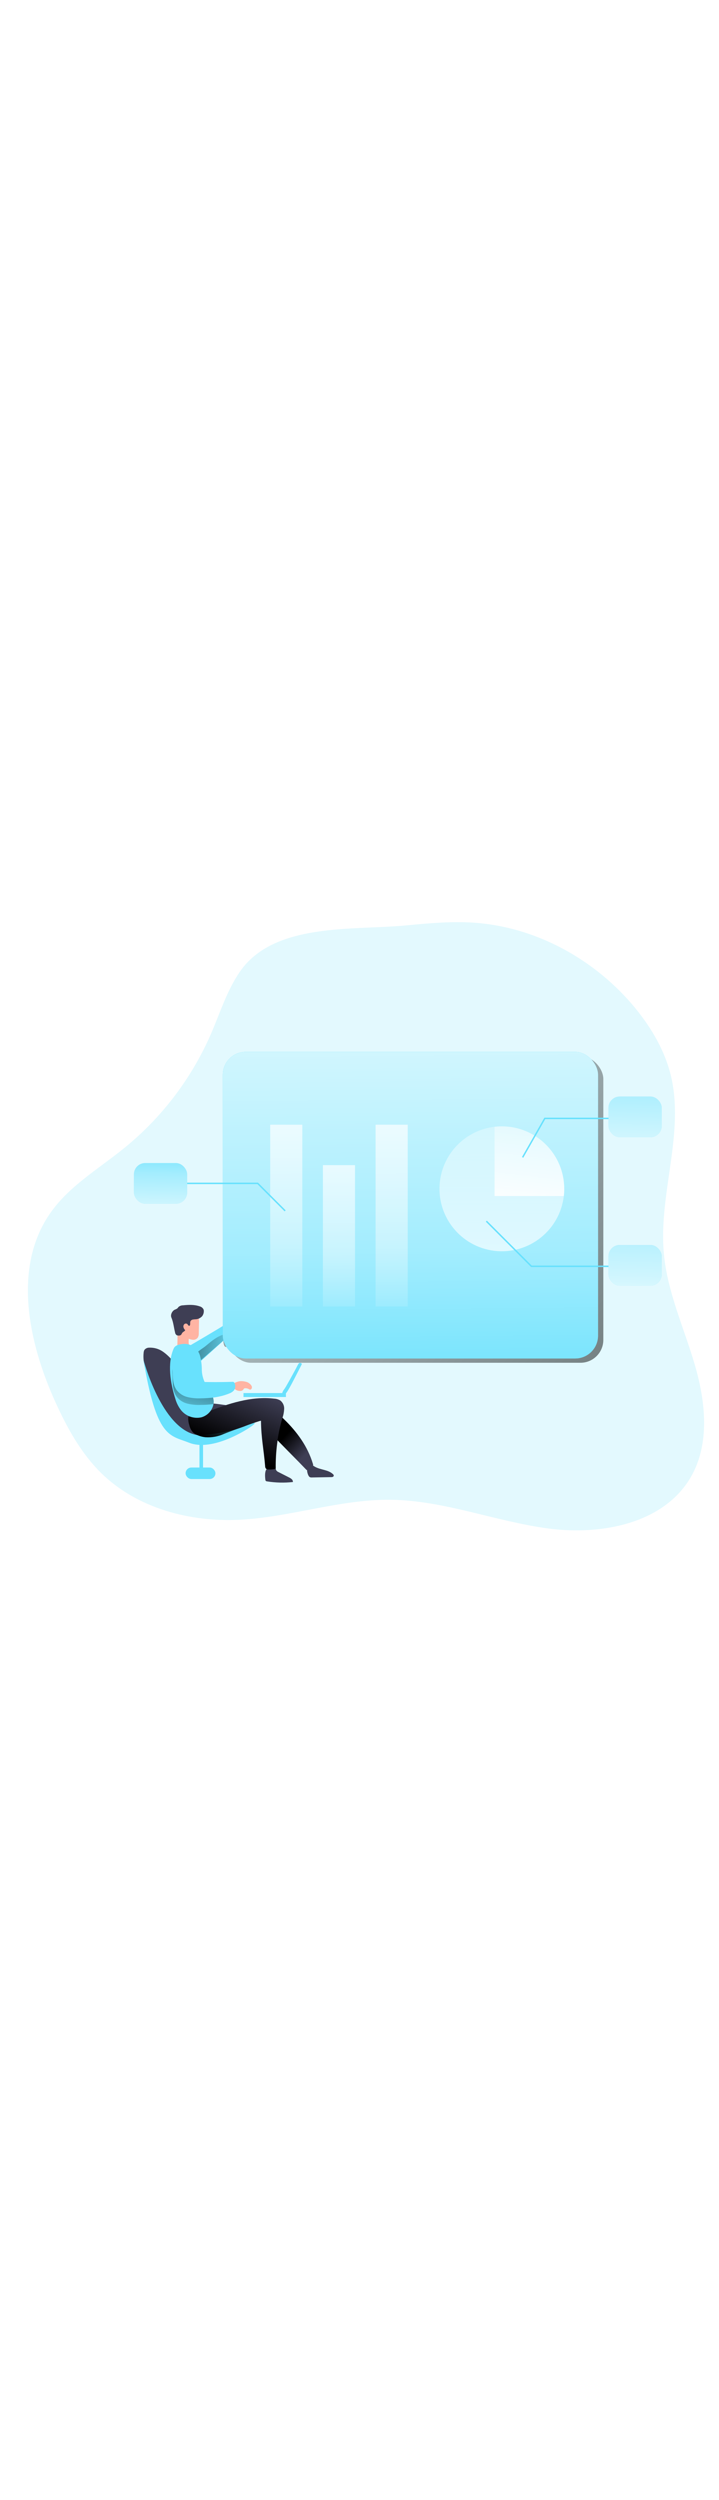 <svg xmlns="http://www.w3.org/2000/svg" xmlns:xlink="http://www.w3.org/1999/xlink" id="_0109_report_analysis" viewBox="0 0 500 500" data-imageid="report-analysis-11" class="illustrations_image" style="width: 144px;"><defs><style>.cls-1_report-analysis-11{fill:url(#linear-gradient);}.cls-1_report-analysis-11,.cls-2_report-analysis-11,.cls-3_report-analysis-11,.cls-4_report-analysis-11,.cls-5_report-analysis-11,.cls-6_report-analysis-11,.cls-7_report-analysis-11,.cls-8_report-analysis-11,.cls-9_report-analysis-11,.cls-10_report-analysis-11,.cls-11_report-analysis-11,.cls-12_report-analysis-11,.cls-13_report-analysis-11,.cls-14_report-analysis-11,.cls-15_report-analysis-11,.cls-16_report-analysis-11,.cls-17_report-analysis-11,.cls-18_report-analysis-11,.cls-19_report-analysis-11,.cls-20_report-analysis-11{stroke-width:0px;}.cls-2_report-analysis-11{isolation:isolate;opacity:.18;}.cls-2_report-analysis-11,.cls-20_report-analysis-11{fill:#68e1fd;}.cls-3_report-analysis-11{fill:url(#linear-gradient-11-report-analysis-11);}.cls-4_report-analysis-11{fill:url(#linear-gradient-12-report-analysis-11);}.cls-5_report-analysis-11{fill:url(#linear-gradient-13-report-analysis-11);}.cls-6_report-analysis-11{fill:url(#linear-gradient-10-report-analysis-11);}.cls-7_report-analysis-11{fill:url(#linear-gradient-16-report-analysis-11);}.cls-8_report-analysis-11{fill:url(#linear-gradient-15-report-analysis-11);}.cls-9_report-analysis-11{fill:url(#linear-gradient-14-report-analysis-11);}.cls-21_report-analysis-11{fill:none;stroke:#68e1fd;stroke-miterlimit:10;stroke-width:1.02px;}.cls-10_report-analysis-11{fill:url(#linear-gradient-4-report-analysis-11);}.cls-11_report-analysis-11{fill:url(#linear-gradient-2-report-analysis-11);}.cls-12_report-analysis-11{fill:url(#linear-gradient-3-report-analysis-11);}.cls-13_report-analysis-11{fill:url(#linear-gradient-8-report-analysis-11);}.cls-14_report-analysis-11{fill:url(#linear-gradient-9-report-analysis-11);}.cls-15_report-analysis-11{fill:url(#linear-gradient-7-report-analysis-11);}.cls-16_report-analysis-11{fill:url(#linear-gradient-5-report-analysis-11);}.cls-17_report-analysis-11{fill:url(#linear-gradient-6-report-analysis-11);}.cls-18_report-analysis-11{fill:#3e3e54;}.cls-19_report-analysis-11{fill:#ffb4a3;}</style><linearGradient id="linear-gradient-report-analysis-11" x1="610.27" y1="1380.75" x2="611.7" y2="1401.36" gradientTransform="translate(-471 1784.53) scale(1 -1)" gradientUnits="userSpaceOnUse"><stop offset="0" stop-color="#000" stop-opacity="0"></stop><stop offset=".99" stop-color="#000"></stop></linearGradient><linearGradient id="linear-gradient-2-report-analysis-11" x1="704.37" y1="1391.3" x2="690.35" y2="1404.48" gradientTransform="translate(-492.05 1783.24) scale(1 -1)" xlink:href="#linear-gradient-report-analysis-11"></linearGradient><linearGradient id="linear-gradient-3-report-analysis-11" x1="669.32" y1="1436.91" x2="651.57" y2="1395.12" gradientTransform="translate(-492.05 1783.24) scale(1 -1)" xlink:href="#linear-gradient-report-analysis-11"></linearGradient><linearGradient id="linear-gradient-4-report-analysis-11" x1="673.81" y1="1468.91" x2="616.7" y2="1494.95" gradientTransform="translate(-492.05 1783.24) scale(1 -1)" xlink:href="#linear-gradient-report-analysis-11"></linearGradient><linearGradient id="linear-gradient-5-report-analysis-11" x1="656.68" y1="1462.74" x2="583.03" y2="1471.94" gradientTransform="translate(-492.05 1783.24) scale(1 -1)" xlink:href="#linear-gradient-report-analysis-11"></linearGradient><linearGradient id="linear-gradient-6-report-analysis-11" x1="620.26" y1="1413.07" x2="635.14" y2="1476.06" gradientTransform="translate(-492.05 1783.24) scale(1 -1)" xlink:href="#linear-gradient-report-analysis-11"></linearGradient><linearGradient id="linear-gradient-7-report-analysis-11" x1="543.33" y1="1757.29" x2="1257.43" y2="1116.03" xlink:href="#linear-gradient-report-analysis-11"></linearGradient><linearGradient id="linear-gradient-8-report-analysis-11" x1="757.81" y1="1414.82" x2="754.37" y2="1786.73" gradientTransform="translate(-471 1784.53) scale(1 -1)" gradientUnits="userSpaceOnUse"><stop offset=".02" stop-color="#fff" stop-opacity="0"></stop><stop offset=".32" stop-color="#fff" stop-opacity=".39"></stop><stop offset=".68" stop-color="#fff" stop-opacity=".68"></stop><stop offset="1" stop-color="#fff"></stop></linearGradient><linearGradient id="linear-gradient-9-report-analysis-11" x1="670.89" y1="1469.69" x2="668.88" y2="1688.41" xlink:href="#linear-gradient-8-report-analysis-11"></linearGradient><linearGradient id="linear-gradient-10-report-analysis-11" x1="707.35" y1="1475.35" x2="705.78" y2="1645.48" xlink:href="#linear-gradient-8-report-analysis-11"></linearGradient><linearGradient id="linear-gradient-11-report-analysis-11" x1="744.18" y1="1469.69" x2="742.16" y2="1688.41" xlink:href="#linear-gradient-8-report-analysis-11"></linearGradient><linearGradient id="linear-gradient-12-report-analysis-11" x1="840.51" y1="1682.8" x2="841.65" y2="1451.47" gradientTransform="translate(-492.05 1783.24) scale(1 -1)" xlink:href="#linear-gradient-8-report-analysis-11"></linearGradient><linearGradient id="linear-gradient-13-report-analysis-11" x1="866.34" y1="1645.47" x2="855.37" y2="1556.86" gradientTransform="translate(-492.05 1783.24) scale(1 -1)" xlink:href="#linear-gradient-8-report-analysis-11"></linearGradient><linearGradient id="linear-gradient-14-report-analysis-11" x1="914.08" y1="1685.29" x2="911.51" y2="1579.64" xlink:href="#linear-gradient-8-report-analysis-11"></linearGradient><linearGradient id="linear-gradient-15-report-analysis-11" x1="914.8" y1="1602.79" x2="911.36" y2="1475.67" xlink:href="#linear-gradient-8-report-analysis-11"></linearGradient><linearGradient id="linear-gradient-16-report-analysis-11" x1="583.14" y1="1608.32" x2="582" y2="1544.95" xlink:href="#linear-gradient-8-report-analysis-11"></linearGradient></defs><path id="background_report-analysis-11" class="cls-2_report-analysis-11 targetColor" d="M166.76,56.84c-8.99,13.1-13.73,28.54-20.05,43.1-13.41,30.79-34.01,57.91-60.06,79.1-17.66,14.36-38.02,26.19-51.24,44.74-26.78,37.57-15.95,89.98,3.16,132,8.14,17.88,17.79,35.44,31.81,49.19,24.97,24.45,61.67,34.2,96.57,32.4,35.14-1.81,69.3-14.21,104.52-13.86,37.27.39,72.86,15.01,109.81,19.95,36.95,4.93,80.42-3.46,99.12-35.7,13.42-23.17,10.29-52.35,2.76-78.05-7.53-25.7-19.1-50.53-21.49-77.19-3.86-41.48,14.77-83.82,4.7-124.25-4.23-16.93-13.33-32.34-24.33-45.88-27.72-33.87-69.18-56.83-112.84-59.69-15.73-1.03-31.53.47-47.2,1.95-36.52,3.48-91.63-2.19-115.24,32.2Z" style="fill: rgb(104, 225, 253);"></path><g id="character_report-analysis-11"><rect class="cls-20_report-analysis-11 targetColor" x="138.71" y="381.87" width="2.49" height="23.99" style="fill: rgb(104, 225, 253);"></rect><rect class="cls-1_report-analysis-11" x="138.71" y="381.87" width="2.49" height="23.99"></rect><path class="cls-18_report-analysis-11" d="M187.35,360.01c3.74,1.9,7.14,4.41,10.06,7.41,8.99,8.64,16.56,19.07,20.15,31.01.27.62.27,1.33,0,1.95-.2.32-.48.58-.81.76-1.1.72-2.29,1.3-3.53,1.73l-19.02-19.63c-2.46-2.54-4.97-5.15-6.42-8.36-1.46-3.21-1.87-7.28-4.18-10.12-.99-1.21-2.31-2.15-3.26-3.37-1.26-1.58-1.87-3.6.62-3.57,2,.06,4.68,1.42,6.39,2.18Z"></path><path class="cls-11_report-analysis-11" d="M187.53,360.4c3.74,1.9,7.14,4.41,10.06,7.43,9,8.63,16.56,19.06,20.16,31,.25.63.25,1.33,0,1.95-.21.32-.49.58-.82.77-1.1.72-2.29,1.3-3.53,1.72l-19.01-19.63c-2.46-2.54-4.98-5.14-6.43-8.36-1.46-3.22-1.86-7.28-4.18-10.12-.98-1.21-2.31-2.15-3.26-3.37-1.25-1.58-1.86-3.6.62-3.57,2,.05,4.64,1.35,6.39,2.18Z"></path><path class="cls-18_report-analysis-11" d="M103.54,341.64c-1.91-7.59-4.4-13.3-3.66-20.2.03-.7.22-1.39.55-2.01.81-1.01,2.04-1.59,3.34-1.56,3.43-.14,6.81.85,9.62,2.83,2.77,1.98,5.24,4.37,7.3,7.08,6.81,8.42,12,18.21,19.83,25.7,1.52,1.47,3.33,2.91,5.44,3.01,5.97.31,12.02,1.67,17.99,1.99,3.06.17,6.26.37,8.88,1.96,2.62,1.59,6.66,5.3,5.34,8.08-.89,1.84-5.12,2.62-6.93,3.53l-7.43,3.74c-3.14,1.72-6.45,3.1-9.87,4.13-4.74,1.04-9.62,1.28-14.44.73-4.37-.33-8.82-.9-12.7-2.88-6.41-3.23-10.39-9.79-13.28-16.39s-8.23-12.8-9.98-19.76Z"></path><path class="cls-19_report-analysis-11" d="M123.35,315.5c-.04.47.01.95.14,1.41.18.47.47.88.84,1.21,1.91,1.83,4.62,2.55,7.18,1.92.42-.07.8-.29,1.07-.61.27-.46.27-1.03,0-1.49-.22-.46-.58-.87-.83-1.32-1.02-1.81-.3-4.08-.59-6.13-.26-1.8-1.28-3.4-2.79-4.4-1.15-.77-3.31-1.36-4.42-.1-.81.91-.57,2.51-.53,3.63.05,1.96-.02,3.93-.07,5.89Z"></path><path class="cls-19_report-analysis-11" d="M166.81,341.15c1.16-.09,2.33-.01,3.46.24.8.13,1.58.38,2.31.75.33.2.65.42.95.67.61.45,1.11,1.04,1.46,1.72.33.7.24,1.52-.24,2.13-.16.18-.37.3-.61.35-.42,0-.82-.13-1.15-.38-.74-.39-1.57-.6-2.41-.59-.26-.02-.53.04-.76.16-.36.21-.51.65-.77.97-.56.56-1.34.85-2.14.77-1.16,0-2.3-.36-3.26-1.03-.96-.67-1.64-1.66-1.93-2.79-.28-1.15.7-1.42,1.55-1.81,1.11-.58,2.32-.97,3.56-1.15Z"></path><path class="cls-18_report-analysis-11" d="M181.46,368.6c-.95-.15-21.89,7.5-25.92,9.18-3.98,1.8-8.34,2.59-12.7,2.31-2.05-.2-4.06-.73-5.94-1.58-1.09-.44-2.08-1.08-2.93-1.89-1.24-1.46-2.1-3.21-2.48-5.09-.65-1.9-.87-3.91-.65-5.9,4.3.08,8.59-1.41,12.6-2.96,15.13-5.83,31.11-11.26,47.21-9.39,1.5.07,2.96.51,4.26,1.27,1.77,1.38,2.77,3.53,2.69,5.77-.11,2.22-.54,4.41-1.27,6.51-3.28,11.42-4.89,23.26-4.78,35.14-1.66.44-3.39.6-5.1.47-.54,0-1.06-.17-1.49-.49-.43-.49-.65-1.13-.62-1.78-1-11.92-2.74-19.28-2.88-31.59Z"></path><path class="cls-18_report-analysis-11" d="M184.54,409.57c0,.29.1.57.28.8.25.22.56.35.89.37,5.95.95,12,1.1,17.99.44.03-.76-.29-1.5-.87-2-.56-.49-1.2-.9-1.88-1.21l-7.23-3.67c-.61-.24-1.15-.64-1.55-1.15-.29-.49-.36-1.15-.82-1.48-.28-.17-.6-.27-.92-.28-1.51-.2-4.18-.53-5.16.98-1.24,1.71-.98,5.19-.73,7.21Z"></path><path class="cls-18_report-analysis-11" d="M214.68,406.98c.2.34.49.63.83.83.44.18.91.24,1.39.2l13.32-.23c.42.02.83-.04,1.22-.18.39-.16.66-.53.67-.96-.06-.34-.24-.65-.51-.87-3.3-3.22-8.68-2.93-12.7-5.25-.62-.43-1.29-.78-1.99-1.05-4.59-1.4-3.67,5.3-2.23,7.52Z"></path><rect class="cls-20_report-analysis-11 targetColor" x="169.33" y="349.39" width="29.5" height="2.75" style="fill: rgb(104, 225, 253);"></rect><path class="cls-20_report-analysis-11 targetColor" d="M199.5,343.77c-.52.95-1.09,1.87-1.7,2.76-.55.66-.99,1.39-1.33,2.17-.3.62-.13,1.36.42,1.79.66.33,1.42-.22,1.88-.79.59-.73,1.13-1.5,1.59-2.31,1.78-2.98,3.37-6.07,4.97-9.17l4.49-8.74c.07-.1.11-.23.09-.36-.04-.11-.12-.21-.22-.27-.83-.55-1.64-.58-2.15.27-.69,1.15-1.27,2.38-1.91,3.56-1.29,2.38-2.59,4.75-3.9,7.13l-2.24,3.96Z" style="fill: rgb(104, 225, 253);"></path><path class="cls-20_report-analysis-11 targetColor" d="M99.71,326.08s12.52,48.06,37.13,52.42c0,0,18.12.2,34.38-6.47,11.55-4.75,2.73,1.1,2.73,1.1,0,0-25.49,17.5-42.49,10.74-13.52-5.37-22.5-2.81-31.75-57.79Z" style="fill: rgb(104, 225, 253);"></path><path class="cls-12_report-analysis-11" d="M181.65,368.6c-.96-.15-21.94,7.5-25.92,9.18-4,1.81-8.39,2.6-12.77,2.31-2.05-.2-4.06-.74-5.94-1.58-1.08-.44-2.07-1.09-2.92-1.89-1.24-1.46-2.1-3.21-2.49-5.09-.64-1.9-.86-3.91-.65-5.9,4.3.08,8.6-1.41,12.61-2.96,15.13-5.83,31.11-11.26,47.21-9.39,1.5.07,2.96.51,4.26,1.27,1.77,1.39,2.77,3.53,2.69,5.77-.11,2.22-.54,4.41-1.27,6.51-3.27,11.42-4.86,23.26-4.72,35.14-1.67.44-3.4.6-5.12.47-.53,0-1.05-.17-1.48-.49-.43-.49-.66-1.13-.64-1.78-.98-11.92-2.73-19.28-2.86-31.59Z"></path><rect class="cls-20_report-analysis-11 targetColor" x="129.07" y="401.11" width="20.74" height="7.99" rx="4" ry="4" style="fill: rgb(104, 225, 253);"></rect><path class="cls-10_report-analysis-11" d="M163.18,309.82c.99-.59,2.06-1.02,3.18-1.28,1.74-.57,3.55-1.76,3.78-3.57.23-1.81-1.36-3.8-.85-5.66.31-.74.7-1.46,1.15-2.13.48-.7.48-1.61,0-2.31-.51-.46-1.26-.57-1.88-.28-.6.31-1.13.73-1.57,1.25l-8.38,8.65c-.89.84-1.66,1.78-2.31,2.82-.8,1.54-1.14,3.27-.99,4.99,0,1.15.17,4.49,1.4,4.98,2.39,1.02,4.92-6.29,6.49-7.46Z"></path><path class="cls-19_report-analysis-11" d="M122.42,302.54c1.1,4.08,4.55,7.16,8.38,8.93,1.1.57,2.32.89,3.56.95,1.26.04,2.46-.55,3.21-1.56.53-.98.76-2.1.67-3.21l.14-7.02c.1-1.34-.02-2.69-.37-3.98-1.07-2.8-3.84-4.58-6.84-4.38-2.95.3-5.54,2.09-6.86,4.75-1.28,2.65-1.52,5.68-.69,8.5"></path><path class="cls-18_report-analysis-11" d="M121.47,291.51c.66-.21,1.28-.51,1.85-.91.31-.29.53-.68.82-.99.88-.75,2.01-1.16,3.16-1.15,3.86-.4,7.86-.58,11.55.72,1.16.29,2.15,1.07,2.7,2.14.16.47.22.97.18,1.47-.04,1.17-.45,2.3-1.15,3.23-1.19,1.3-2.85,2.08-4.62,2.14-.66.02-1.31.08-1.96.2-.66.14-1.23.56-1.55,1.15-.4.84,0,1.87-.35,2.75-.04.11-.1.21-.18.3-.27.24-.72.09-.97-.17s-.39-.64-.65-.89c-.59-.51-1.47-.51-2.06,0-.57.52-.82,1.29-.68,2.04.15.74.5,1.42,1.03,1.96.09.08.15.18.16.3-.02.08-.06.16-.12.22-.49.6-1.29.85-1.79,1.46s-.57,1.26-1.15,1.66c-.5.28-1.07.4-1.64.32-.4,0-.79-.08-1.15-.23-.64-.44-1.06-1.13-1.15-1.89-.88-3.46-1.15-7.05-2.54-10.32-.87-1.94.5-4.65,2.26-5.49Z"></path><path class="cls-20_report-analysis-11 targetColor" d="M161.75,306.57c-.17.69-.58,1.29-1.15,1.71l-4.05,3.67-18.72,16.91c-.68-1.3-1.57-2.47-2.64-3.46-3.46-3.41-8-6.1-3.46-8.79,1.5-.88,21.3-12.4,25.66-15.35.69-.48,1.63-.31,2.11.38.04.05.07.11.1.17l1.63,3.04c.35.51.54,1.11.54,1.73Z" style="fill: rgb(104, 225, 253);"></path><path class="cls-16_report-analysis-11" d="M157.27,311l-.74.85-18.72,16.38c-.68-1.26-1.58-2.39-2.64-3.35.61-3.92,4.99-5.77,7.97-8.25,3.81-3.2,7.74-6.58,12.7-8,.72-.21,1.65-.31,2.07.3s-.13,1.47-.64,2.07Z"></path><path class="cls-20_report-analysis-11 targetColor" d="M148.48,357.05c-.85,4.49-4.2,8.08-8.62,9.24-5.34,1.09-10.83-.95-14.16-5.25-1.7-2.27-2.96-4.84-3.74-7.56-3.46-10.86-5.77-24.61-1.15-35.05.84-1.92,3.13-2.73,5.22-2.99,6.13-1.21,12.07,2.78,13.28,8.91,0,0,0,.01,0,.02.73,3.06,1.08,6.19,1.04,9.33.17,3.83,1.37,7.55,3.46,10.76.38.61.8,1.21,1.15,1.82,1.69,2.58,3.31,5.23,3.63,8.26.08.84.04,1.69-.12,2.52Z" style="fill: rgb(104, 225, 253);"></path><path class="cls-17_report-analysis-11" d="M148.48,357.05c-3.03.38-6.09.58-9.15.58-3,.12-6-.17-8.92-.87-2.94-.7-5.56-2.36-7.46-4.71-3.07-4.07-2.81-9.63-2.95-14.73-.08-2.73-.3-5.59.88-8.08,1-2.06,2.85-3.59,5.07-4.17,1.97-.47,4.04-.24,5.87.65,1.55.79,1.74,2.4,2.02,4,.81,4.75.15,9.66,1.4,14.34.1.55.35,1.06.73,1.48.64.47,1.43.69,2.22.62,2.24.07,4.48.12,6.73.15,1.69,2.58,3.31,5.23,3.63,8.26.09.83.07,1.66-.07,2.48Z"></path><path class="cls-20_report-analysis-11 targetColor" d="M135.25,339.5c.1.55.35,1.06.73,1.48.64.47,1.43.69,2.22.62,7.79.25,15.59.25,23.4,0,.31-.04.62.01.9.14.19.13.36.3.47.51,1.03,1.72.86,3.91-.43,5.45-.89.91-1.98,1.6-3.19,2.01-6.29,2.59-13.21,3.3-20.03,3.36-3,.12-6-.17-8.92-.87-2.94-.71-5.56-2.37-7.46-4.72-3.07-4.07-2.79-9.62-2.95-14.71-.08-2.74-.29-5.6.88-8.08,1-2.07,2.85-3.59,5.07-4.17,1.97-.46,4.04-.23,5.87.65,1.55.79,1.76,2.4,2.02,4.01.82,4.75.16,9.66,1.41,14.33Z" style="fill: rgb(104, 225, 253);"></path><path class="cls-19_report-analysis-11" d="M161.39,297c2.02-1.57,4.23-2.88,6.57-3.9.24-.17.55-.22.83-.15.26.13.41.4.39.68,0,1.15-1.62,1.66-2.15,2.73-.53,1.06,0,2.11.18,3.19.15,1.54-.45,3.06-1.59,4.1-1.66,1.56-5.98,2.91-7.53.44-1.55-2.47,1.69-5.73,3.29-7.08Z"></path></g><g><rect class="cls-15_report-analysis-11" x="158.64" y="115.43" width="260.92" height="212.93" rx="15.88" ry="15.88"></rect><rect class="cls-20_report-analysis-11 targetColor" x="154.95" y="112.45" width="260.92" height="212.93" rx="15.88" ry="15.88" style="fill: rgb(104, 225, 253);"></rect><rect class="cls-20_report-analysis-11 targetColor" x="154.95" y="112.45" width="260.92" height="212.93" rx="15.88" ry="15.88" style="fill: rgb(104, 225, 253);"></rect><rect class="cls-13_report-analysis-11" x="154.95" y="112.45" width="260.92" height="212.93" rx="15.88" ry="15.88"></rect><rect class="cls-14_report-analysis-11" x="187.9" y="163.03" width="22.34" height="126.26"></rect><rect class="cls-6_report-analysis-11" x="224.55" y="191.12" width="22.34" height="98.17"></rect><rect class="cls-3_report-analysis-11" x="261.19" y="163.03" width="22.34" height="126.26"></rect><path class="cls-4_report-analysis-11" d="M392.37,207.55c0,1.67-.1,3.35-.29,5.01-2.77,23.8-24.31,40.84-48.1,38.07-23.8-2.77-40.84-24.31-38.07-48.1,2.33-19.99,18.09-35.75,38.07-38.07,1.67-.19,3.35-.29,5.02-.29,23.95,0,43.37,19.43,43.37,43.38Z"></path><path class="cls-5_report-analysis-11" d="M392.37,207.55c0,1.67-.1,3.35-.29,5.01h-48.15v-48.1c1.67-.19,3.35-.29,5.02-.29,23.96-.02,43.39,19.39,43.41,43.34v.03Z"></path></g><g id="bubble_chat_report-analysis-11"><polyline class="cls-21_report-analysis-11" points="363.43 185.73 378.87 158.65 426.31 158.65"></polyline><polyline class="cls-21_report-analysis-11" points="338.21 230.02 369.56 261.38 433.55 261.38"></polyline><polyline class="cls-21_report-analysis-11" points="198.3 222.86 179.22 203.78 111.64 203.78"></polyline><rect class="cls-20_report-analysis-11 targetColor" x="423.15" y="143.46" width="37.03" height="28.25" rx="7.83" ry="7.83" style="fill: rgb(104, 225, 253);"></rect><rect class="cls-20_report-analysis-11 targetColor" x="423.15" y="246.54" width="37.03" height="28.25" rx="7.83" ry="7.83" style="fill: rgb(104, 225, 253);"></rect><rect class="cls-20_report-analysis-11 targetColor" x="93.13" y="189.66" width="37.03" height="28.25" rx="7.83" ry="7.83" style="fill: rgb(104, 225, 253);"></rect><rect class="cls-9_report-analysis-11" x="423.15" y="143.46" width="37.03" height="28.25" rx="7.83" ry="7.83"></rect><rect class="cls-8_report-analysis-11" x="423.15" y="246.54" width="37.03" height="28.25" rx="7.83" ry="7.83"></rect><rect class="cls-7_report-analysis-11" x="93.13" y="189.66" width="37.03" height="28.25" rx="7.83" ry="7.83"></rect></g></svg>